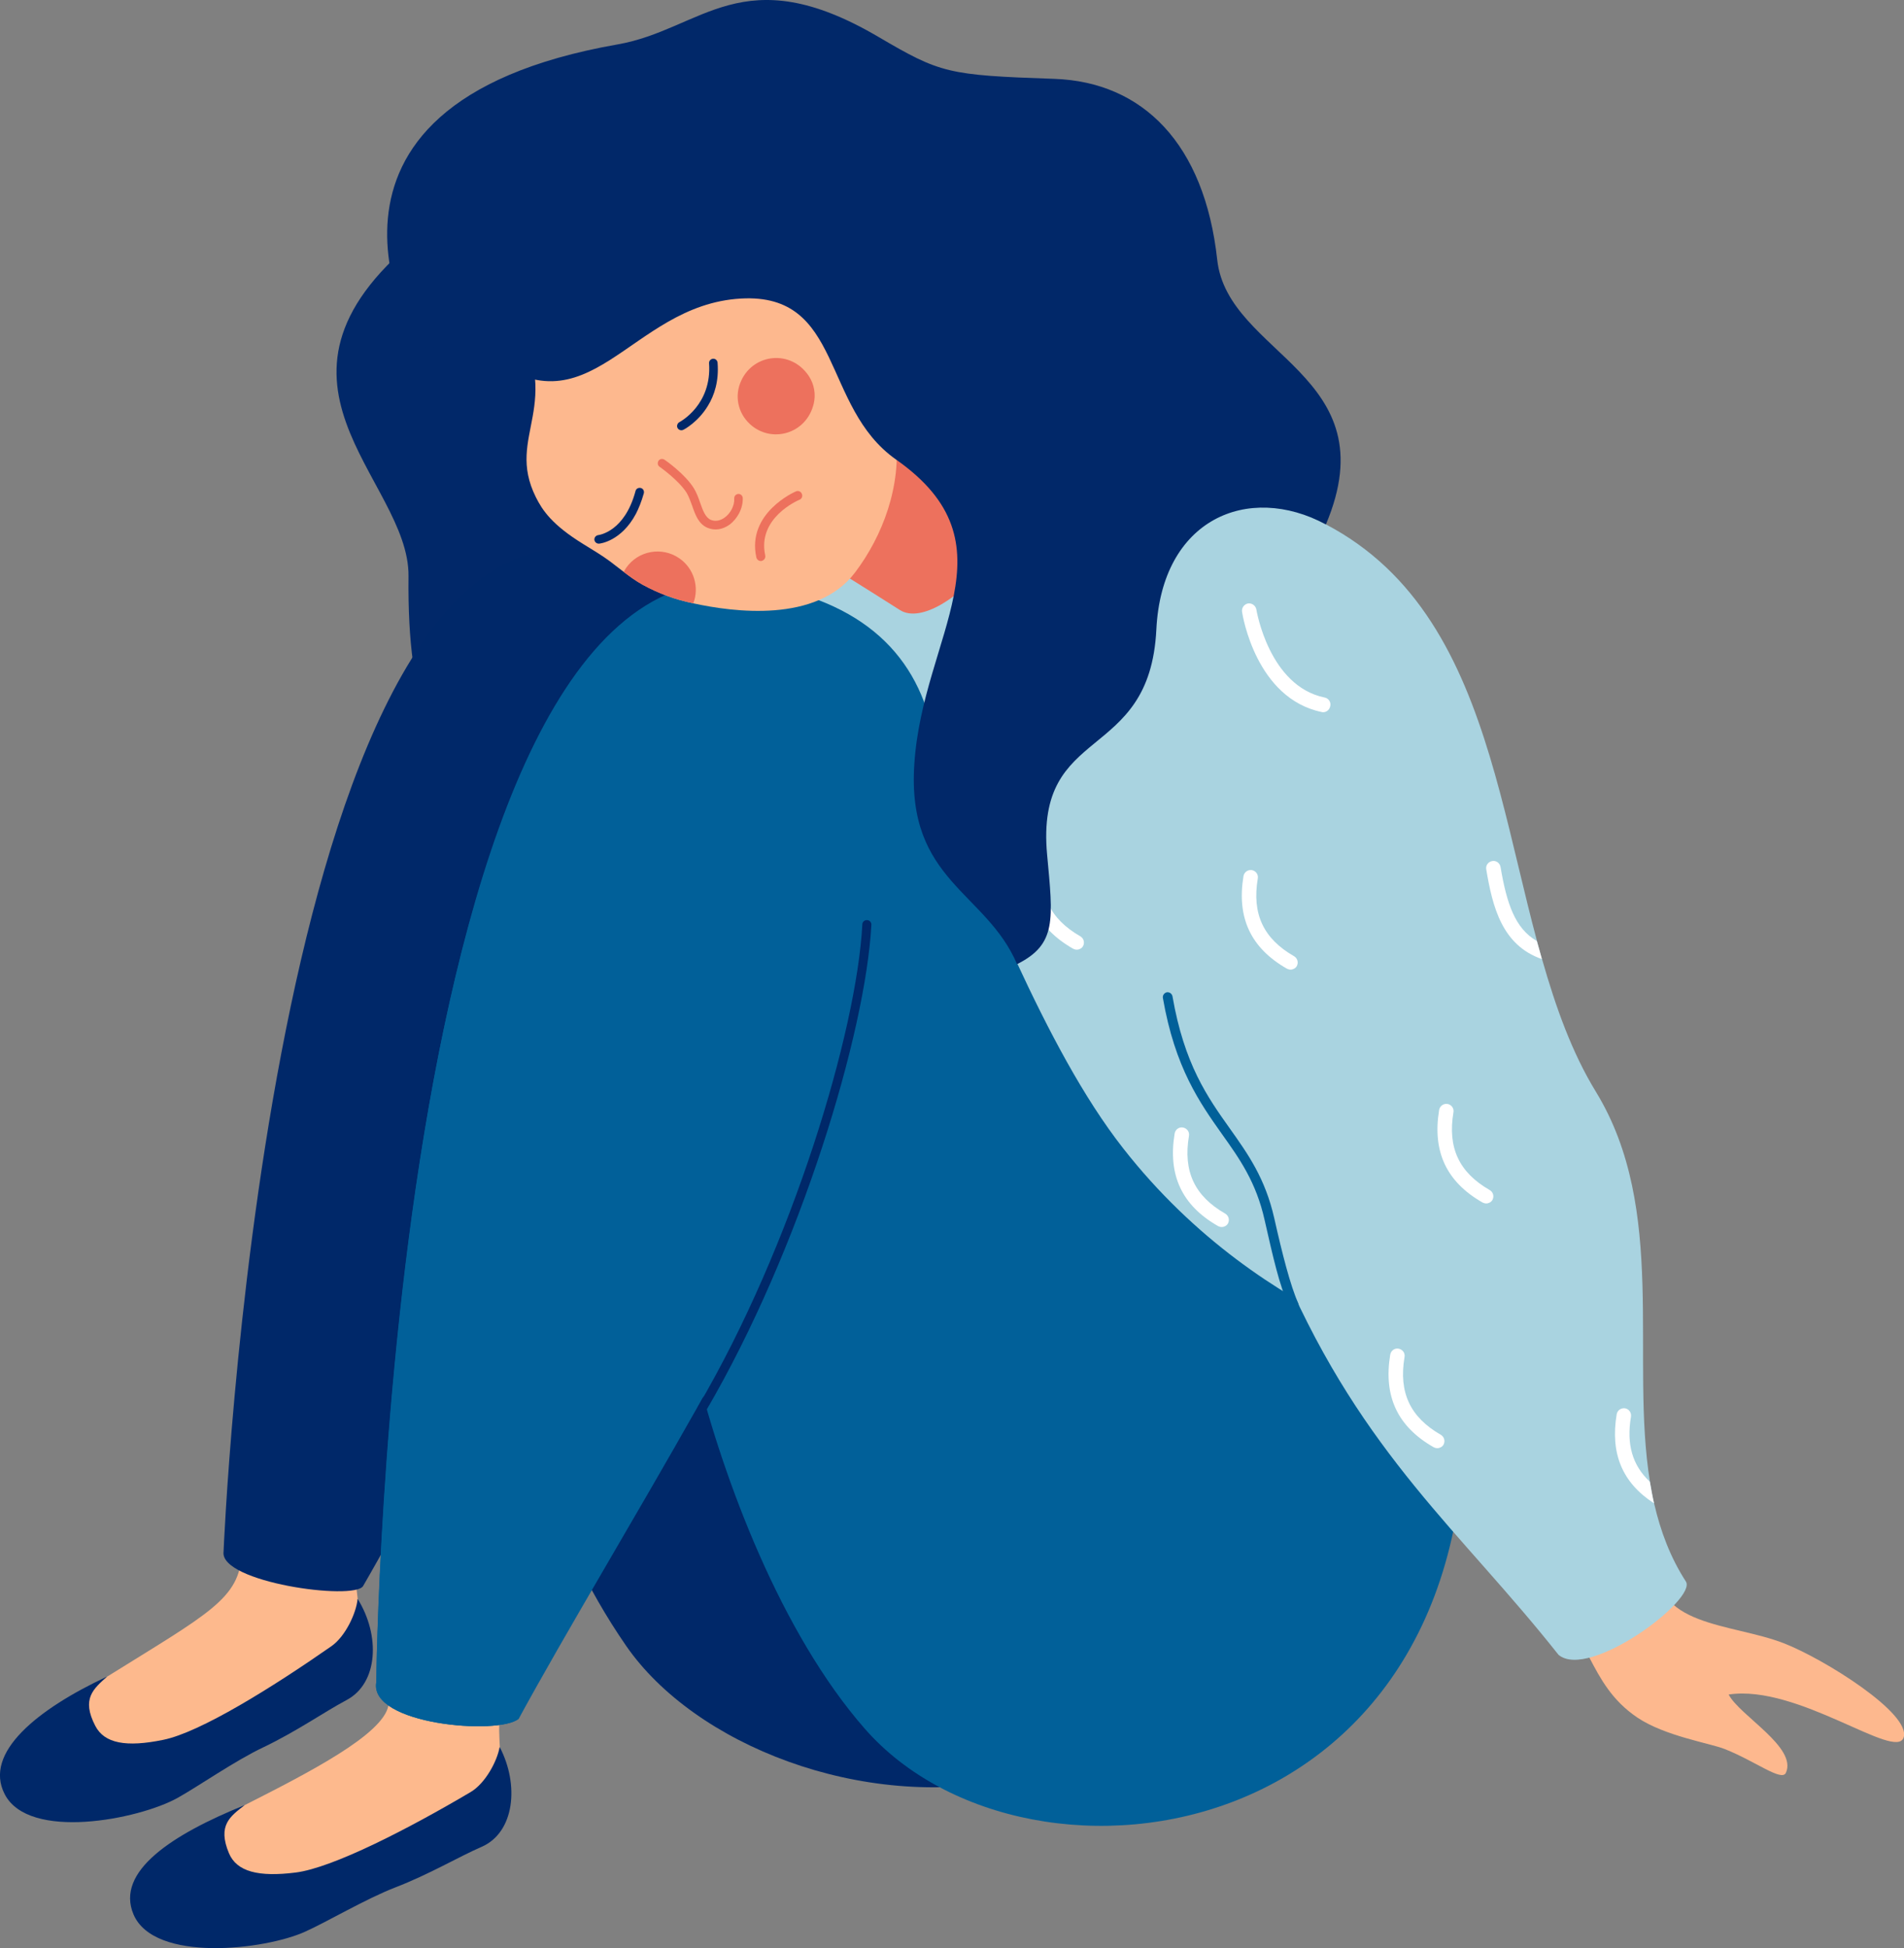 <svg width="392" height="401" viewBox="0 0 392 401" fill="none" xmlns="http://www.w3.org/2000/svg">
<rect x="0" y="0" width="392" height="401" fill="#808080" stroke="none"/>
<g clip-path="url(#clip0)">
<path d="M79.966 351.043C78.848 357.012 63.556 364.847 50.389 371.526C46.063 373.727 20.887 396.747 57.812 389.397C64.301 388.091 86.307 382.98 96.527 378.279C106.858 373.503 101.375 357.982 103.166 351.976C103.166 351.938 84.181 328.396 79.966 351.043Z" fill="#FDB98D"/>
<path d="M50.389 371.526C35.545 377.532 23.721 385.144 27.488 394.023C31.74 404.022 54.567 401.336 62.847 397.567C67.323 395.553 75.342 390.815 81.309 388.501C88.47 385.74 94.289 382.233 99.175 380.107C105.926 377.159 106.97 367.384 102.867 359.549C102.382 362.459 99.921 367.049 96.9 368.839C84.219 376.339 68.553 384.435 60.87 385.405C53.187 386.375 48.748 385.218 47.144 381.45C44.72 375.667 47.406 373.839 50.389 371.526Z" fill="#002869"/>
<path d="M49.755 319.703C49.382 329.03 43.042 332.015 22.08 345.073C17.94 347.648 -5.408 372.496 30.883 362.31C37.261 360.519 58.819 353.692 68.591 348.207C78.512 342.648 72.022 327.538 73.365 321.419C73.328 321.382 50.65 296.683 49.755 319.703Z" fill="#FDB98D"/>
<path d="M22.043 345.073C7.833 351.714 -3.469 360.706 0.97 369.287C5.968 378.95 28.533 374.473 36.515 370.071C40.804 367.683 48.45 362.348 54.231 359.624C61.168 356.303 66.689 352.386 71.388 349.886C77.878 346.416 78.325 336.604 73.626 329.068C73.365 331.978 71.127 336.791 68.255 338.805C56.17 347.237 41.214 356.565 33.605 358.094C25.997 359.661 21.483 358.84 19.619 355.221C16.709 349.625 19.246 347.61 22.043 345.073Z" fill="#002869"/>
<path d="M237.96 113.905C239.042 139.686 131.475 243.256 114.392 173.563C108.686 150.244 83.51 174.607 84.107 118.606C84.33 98.422 48.45 78.088 87.538 47.718C101.86 36.6 109.656 -4.141 148.333 38.093C163.775 54.956 237.96 113.905 237.96 113.905Z" fill="#012869"/>
<path d="M135.503 175.316C150.534 261.165 160.828 359.512 223.265 359.587C285.701 359.699 292.415 282.618 301.217 281.312C310.728 279.894 314.98 263.963 314.309 241.354C314.271 239.712 314.197 237.996 314.122 236.28C310.206 168.75 266.194 50.964 189.771 66.933C128.64 79.693 120.77 91.37 135.503 175.316Z" fill="#A9D3E0"/>
<path d="M270.185 270.082C270.185 270.082 167.355 238.369 132.743 128.717C118.794 84.505 95.259 172.331 101.338 250.718C104.024 285.379 112.602 315.151 128.901 338.731C156.912 379.323 266.717 394.135 270.185 270.082Z" fill="#002869"/>
<path d="M74.745 326.456C74.745 326.456 200.625 110.585 116.145 112.861C54.38 114.502 46.026 319.405 46.026 319.405C45.242 325.673 72.805 329.478 74.745 326.456Z" fill="#002869"/>
<path d="M77.468 346.267C77.468 346.267 80.004 104.69 156.986 120.397C164.968 122.039 171.085 125.21 175.673 129.687C177.911 131.888 179.813 134.388 181.342 137.149C189.809 151.214 198.76 175.167 209.203 197.814C215.842 212.14 223.078 225.945 231.246 236.354C260.525 273.775 301.18 281.312 301.18 281.312C308.229 380.965 211.814 394.434 178.022 355.781C160.754 336.045 149.079 304.779 143.335 282.021C123.941 319.703 106.746 353.766 106.746 353.766C102.644 357.199 75.976 354.96 77.468 346.267Z" fill="#016099"/>
<path d="M106.784 353.766C145.984 282.021 246.8 136.253 156.986 120.397C79.594 106.704 77.468 346.267 77.468 346.267C75.976 354.96 102.644 357.199 106.784 353.766Z" fill="#016099"/>
<path d="M290.14 239.19C289.394 247.025 288.685 254.86 287.939 262.694C287.715 264.97 284.135 265.008 284.358 262.694C285.104 254.86 285.813 247.025 286.559 239.19C286.783 236.914 290.363 236.914 290.14 239.19Z" fill="white"/>
<path d="M160.903 73.014L207.861 93.758C217.968 104.13 193.874 131.067 185.258 125.546C179.775 122.039 163.253 111.741 163.253 111.741L160.903 73.014Z" fill="#ED715D"/>
<path d="M341.573 320.897C339.597 334.813 356.492 334.03 367.234 338.208C375.514 341.417 393.529 352.684 391.925 357.609C390.322 362.497 370.143 346.603 355.896 348.767C358.171 353.132 370.069 359.624 367.682 364.885C366.824 366.75 361.416 362.497 355.112 359.997C352.166 358.803 342.804 357.348 337.098 353.505C326.654 346.454 327.661 335.783 317.74 329.142L341.573 320.897Z" fill="#FDB88E"/>
<path d="M320.873 340.596C300.695 315.114 280.815 299.556 264.591 262.471C249.709 228.445 237.811 209.491 226.547 176.062L247.023 100.474C302.075 106.555 305.767 153.826 316.435 193.672C316.77 194.941 317.106 196.172 317.479 197.403C320.314 207.365 323.67 216.729 328.594 224.751C343.401 249.002 335.568 279.596 339.708 305.041C339.969 306.533 340.231 308.025 340.566 309.48C341.872 315.151 343.886 320.524 347.056 325.449C349.667 329.03 327.176 345.894 320.873 340.596Z" fill="#A9D3E0"/>
<path d="M305.991 247.696C305.73 247.696 305.469 247.622 305.245 247.51C297.786 243.256 294.877 237.026 296.294 228.445C296.443 227.624 297.189 227.101 298.01 227.213C298.83 227.363 299.39 228.109 299.24 228.93C298.01 236.242 300.397 241.316 306.7 244.935C307.409 245.346 307.67 246.241 307.259 246.987C306.998 247.435 306.476 247.696 305.991 247.696Z" fill="white"/>
<path d="M295.921 298.064C295.66 298.064 295.399 297.989 295.175 297.877C287.715 293.624 284.806 287.393 286.223 278.812C286.373 277.991 287.119 277.432 287.939 277.581C288.76 277.73 289.319 278.476 289.17 279.297C287.939 286.61 290.326 291.684 296.63 295.303C297.338 295.713 297.599 296.609 297.189 297.355C296.928 297.802 296.406 298.064 295.921 298.064Z" fill="white"/>
<path d="M221.698 195.463C221.437 195.463 221.176 195.389 220.952 195.277C213.493 191.023 210.583 184.793 212.001 176.212C212.15 175.391 212.896 174.831 213.716 174.98C214.537 175.13 215.097 175.876 214.947 176.697C213.716 184.009 216.104 189.083 222.407 192.702C223.116 193.113 223.377 194.008 222.966 194.754C222.705 195.202 222.183 195.463 221.698 195.463Z" fill="white"/>
<path d="M317.442 197.403C309.236 194.53 307.297 186.695 305.991 178.935C305.842 178.114 306.402 177.368 307.222 177.219C308.043 177.07 308.789 177.629 308.938 178.45C310.206 185.987 311.922 191.098 316.397 193.672C316.77 194.904 317.106 196.135 317.442 197.403Z" fill="white"/>
<path d="M340.529 309.406C334.002 305.19 331.503 299.183 332.846 291.087C332.995 290.266 333.741 289.744 334.561 289.856C335.382 290.005 335.904 290.751 335.792 291.572C334.823 297.28 336.091 301.608 339.671 304.966C339.932 306.496 340.193 307.951 340.529 309.406Z" fill="white"/>
<path d="M265.71 199.567C265.449 199.567 265.187 199.493 264.964 199.381C257.504 195.127 254.595 188.897 256.012 180.316C256.161 179.495 256.907 178.972 257.728 179.084C258.548 179.234 259.108 179.98 258.959 180.801C257.728 188.113 260.115 193.187 266.418 196.806C267.127 197.217 267.388 198.112 266.978 198.858C266.717 199.306 266.194 199.567 265.71 199.567Z" fill="white"/>
<path d="M251.536 252.546C251.275 252.546 251.014 252.472 250.791 252.36C243.331 248.107 240.422 241.876 241.839 233.295C241.988 232.474 242.734 231.914 243.555 232.064C244.375 232.213 244.935 232.959 244.786 233.78C243.555 241.092 245.942 246.166 252.245 249.785C252.954 250.196 253.215 251.091 252.805 251.837C252.544 252.285 252.021 252.546 251.536 252.546Z" fill="white"/>
<path d="M272.423 146.588C272.311 146.588 272.237 146.588 272.125 146.551C258.586 143.753 255.826 126.665 255.714 125.919C255.602 125.098 256.161 124.352 256.945 124.202C257.765 124.091 258.511 124.65 258.66 125.434C258.698 125.658 261.271 141.216 272.722 143.566C273.542 143.715 274.064 144.536 273.878 145.32C273.729 146.103 273.095 146.588 272.423 146.588Z" fill="white"/>
<path d="M267.276 268.216C265.672 264.635 263.994 258.068 262.353 250.756C260.488 242.51 256.945 237.548 253.215 232.287C248.59 225.796 243.816 219.043 241.391 205.052C241.28 204.529 240.795 204.156 240.235 204.231C239.713 204.343 239.34 204.828 239.415 205.387C241.914 219.826 247.061 227.027 251.574 233.407C255.192 238.481 258.623 243.294 260.376 251.166C262.054 258.553 263.397 264.597 265.374 268.888C265.971 270.455 267.836 269.746 267.276 268.216Z" fill="#016099"/>
<path d="M162.022 60.516C191.636 76.596 187.459 102.712 176.046 117.823C168.139 128.307 150.907 125.956 142.851 124.203C142.813 124.203 142.776 124.203 142.739 124.165C139.084 123.456 135.54 122.113 132.333 120.36C130.915 119.576 129.684 118.681 128.416 117.711C127.484 117.002 126.514 116.256 125.544 115.509C123.941 114.316 122.113 113.234 120.062 111.965C113.646 108.01 111.67 105.026 110.327 102.339C103.874 89.393 116.668 83.722 105.366 64.172C98.093 51.524 142.664 49.994 162.022 60.516Z" fill="#FDB88E"/>
<path d="M154.376 87.266C158.739 91.333 166.05 89.393 167.542 83.05C167.989 81.11 167.616 79.058 166.535 77.417C162.88 71.895 155.196 72.753 152.623 78.312C151.168 81.371 151.877 84.953 154.376 87.266Z" fill="#ED715D"/>
<path d="M139.867 114.913C142.888 117.002 144.007 120.882 142.739 124.165C139.084 123.456 135.54 122.113 132.333 120.36C130.915 119.576 129.685 118.681 128.416 117.711C128.566 117.45 128.715 117.151 128.901 116.89C131.4 113.308 136.286 112.45 139.867 114.913Z" fill="#ED715D"/>
<path d="M130.915 105.772C127.931 111.368 123.568 111.89 123.344 111.89C122.859 111.928 122.449 111.592 122.374 111.107C122.337 110.622 122.672 110.212 123.157 110.137C123.381 110.1 128.603 109.428 130.841 101.071C130.953 100.586 131.437 100.325 131.922 100.437C132.407 100.548 132.668 101.033 132.556 101.518C132.071 103.235 131.512 104.615 130.915 105.772Z" fill="#002869"/>
<path d="M145.76 83.498C143.746 86.856 140.874 88.386 140.687 88.46C140.24 88.684 139.718 88.498 139.494 88.087C139.27 87.677 139.456 87.117 139.867 86.893C140.128 86.744 146.58 83.274 145.984 74.768C145.946 74.283 146.319 73.872 146.804 73.835C147.289 73.798 147.699 74.171 147.737 74.656C148.035 78.461 147.065 81.371 145.76 83.498Z" fill="#002869"/>
<path d="M152.138 105.697C151.653 106.593 150.982 107.413 150.161 108.01C148.744 109.018 147.14 109.242 145.685 108.645C143.82 107.861 143.149 105.958 142.515 104.13C142.179 103.197 141.844 102.265 141.396 101.481C139.755 98.832 135.839 96.109 135.801 96.071C135.391 95.81 135.316 95.251 135.578 94.84C135.839 94.43 136.398 94.355 136.808 94.616C136.995 94.728 141.06 97.564 142.888 100.548C143.447 101.481 143.82 102.526 144.156 103.496C144.715 105.1 145.238 106.518 146.357 107.003C147.55 107.488 148.632 106.928 149.154 106.555C150.422 105.66 151.243 104.056 151.168 102.6C151.131 102.115 151.504 101.705 151.989 101.668C152.473 101.63 152.884 102.004 152.921 102.489C152.958 103.608 152.66 104.727 152.138 105.697Z" fill="#ED715D"/>
<path d="M156.651 115.472C156.725 115.472 156.8 115.472 156.837 115.435C157.322 115.323 157.658 114.838 157.546 114.316C155.868 106.63 164.222 103.011 164.595 102.862C165.08 102.675 165.304 102.115 165.08 101.63C164.894 101.145 164.334 100.922 163.849 101.145C163.737 101.183 153.704 105.548 155.718 114.726C155.83 115.174 156.203 115.472 156.651 115.472Z" fill="#ED715D"/>
<path d="M184.475 94.579C169.034 83.722 173.659 60.254 152.548 61.448C129.349 62.754 121.404 90.251 99.436 72.529L86.195 71.298C86.195 71.298 55.648 21.677 127.148 9.141C144.641 6.081 152.846 -8.842 180.82 7.574C193.613 15.073 195.068 15.483 217.073 16.23C235.275 16.864 247.993 29.586 250.604 53.464C252.767 73.163 286.037 76.969 272.983 107.936C256.945 99.355 239.191 106.816 238.072 129.575C236.692 157.259 213.082 148.789 215.581 175.913C216.812 189.27 217.595 194.344 209.39 198.448C203.049 183.524 186.638 181.286 188.242 157.259C189.958 130.694 209.464 112.114 184.475 94.579Z" fill="#012869"/>
<path d="M144.529 290.826C144.865 290.826 145.163 290.676 145.35 290.378C164.856 257.061 178.209 212.514 179.402 190.352C179.44 189.83 179.03 189.382 178.507 189.382C177.985 189.344 177.538 189.755 177.538 190.277C176.381 212.252 163.141 256.389 143.708 289.483C143.447 289.93 143.597 290.49 144.044 290.751C144.193 290.788 144.343 290.826 144.529 290.826Z" fill="#002869"/>
</g>
<defs>
<clipPath id="clip0">
<rect width="392" height="401" fill="white"/>
</clipPath>
</defs>
</svg>
